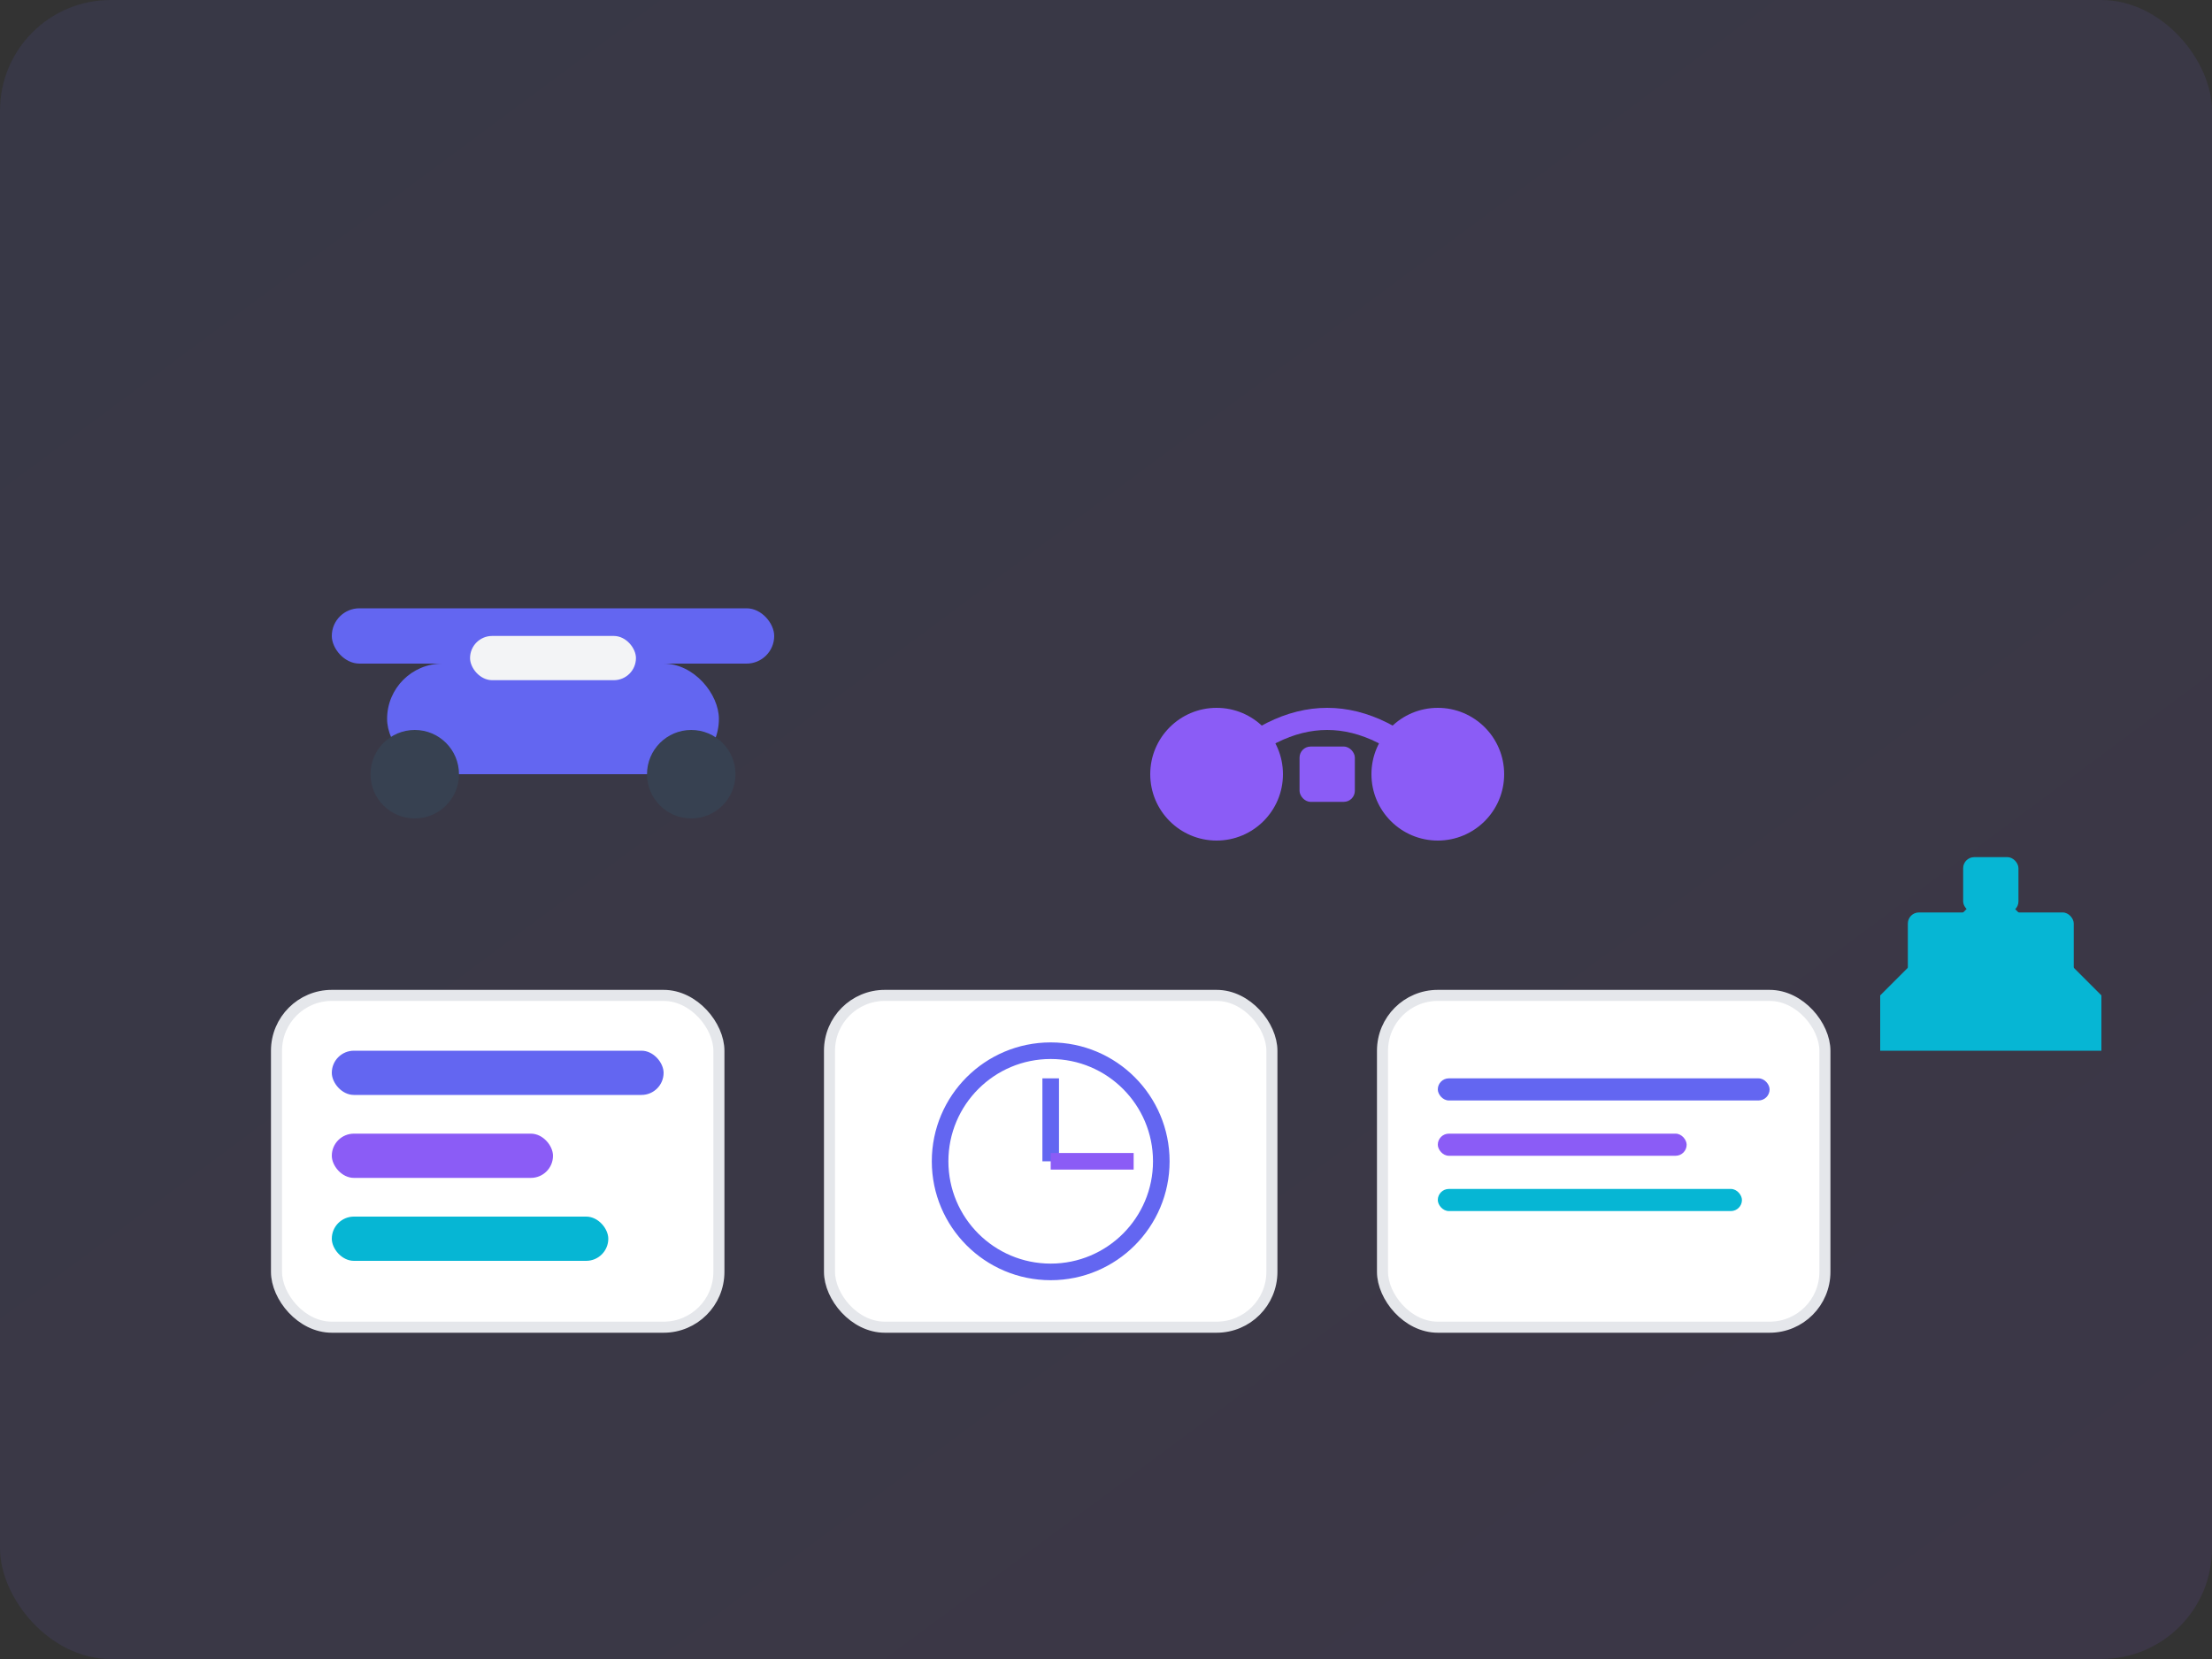 <svg width="400" height="300" viewBox="0 0 400 300" fill="none" xmlns="http://www.w3.org/2000/svg">
  <rect x="0" y="0" width="400" height="300" fill="#333333" stroke="none"/>
  <defs>
    <linearGradient id="bgGradient" x1="0%" y1="0%" x2="100%" y2="100%">
      <stop offset="0%" style="stop-color:#6366f1;stop-opacity:0.1" />
      <stop offset="100%" style="stop-color:#8b5cf6;stop-opacity:0.1" />
    </linearGradient>
  </defs>
  
  <!-- Background -->
  <rect width="400" height="300" fill="url(#bgGradient)" rx="20"/>
  
  <!-- Car -->
  <g transform="translate(50, 80)">
    <rect x="20" y="40" width="60" height="20" rx="10" fill="#6366f1"/>
    <rect x="10" y="30" width="80" height="10" rx="5" fill="#6366f1"/>
    <circle cx="25" cy="60" r="8" fill="#374151"/>
    <circle cx="75" cy="60" r="8" fill="#374151"/>
    <rect x="35" y="35" width="30" height="8" rx="4" fill="#f3f4f6"/>
  </g>
  
  <!-- Motorcycle -->
  <g transform="translate(200, 100)">
    <circle cx="20" cy="40" r="12" fill="#8b5cf6"/>
    <circle cx="60" cy="40" r="12" fill="#8b5cf6"/>
    <path d="M20 40 Q40 20 60 40" stroke="#8b5cf6" stroke-width="4" fill="none"/>
    <rect x="35" y="35" width="10" height="10" rx="2" fill="#8b5cf6"/>
  </g>
  
  <!-- Boat -->
  <g transform="translate(320, 120)">
    <path d="M20 60 L40 40 L60 60 L60 70 L20 70 Z" fill="#06b6d4"/>
    <rect x="25" y="45" width="30" height="15" rx="2" fill="#06b6d4"/>
    <rect x="35" y="35" width="10" height="10" rx="2" fill="#06b6d4"/>
  </g>
  
  <!-- Dashboard elements -->
  <g transform="translate(50, 180)">
    <rect x="0" y="0" width="80" height="60" rx="10" fill="white" stroke="#e5e7eb" stroke-width="2"/>
    <rect x="10" y="10" width="60" height="8" rx="4" fill="#6366f1"/>
    <rect x="10" y="25" width="40" height="8" rx="4" fill="#8b5cf6"/>
    <rect x="10" y="40" width="50" height="8" rx="4" fill="#06b6d4"/>
  </g>
  
  <g transform="translate(150, 180)">
    <rect x="0" y="0" width="80" height="60" rx="10" fill="white" stroke="#e5e7eb" stroke-width="2"/>
    <circle cx="40" cy="30" r="20" fill="none" stroke="#6366f1" stroke-width="3"/>
    <path d="M40 30 L40 15" stroke="#6366f1" stroke-width="3"/>
    <path d="M40 30 L55 30" stroke="#8b5cf6" stroke-width="3"/>
  </g>
  
  <g transform="translate(250, 180)">
    <rect x="0" y="0" width="80" height="60" rx="10" fill="white" stroke="#e5e7eb" stroke-width="2"/>
    <rect x="10" y="15" width="60" height="4" rx="2" fill="#6366f1"/>
    <rect x="10" y="25" width="45" height="4" rx="2" fill="#8b5cf6"/>
    <rect x="10" y="35" width="55" height="4" rx="2" fill="#06b6d4"/>
  </g>
</svg>
